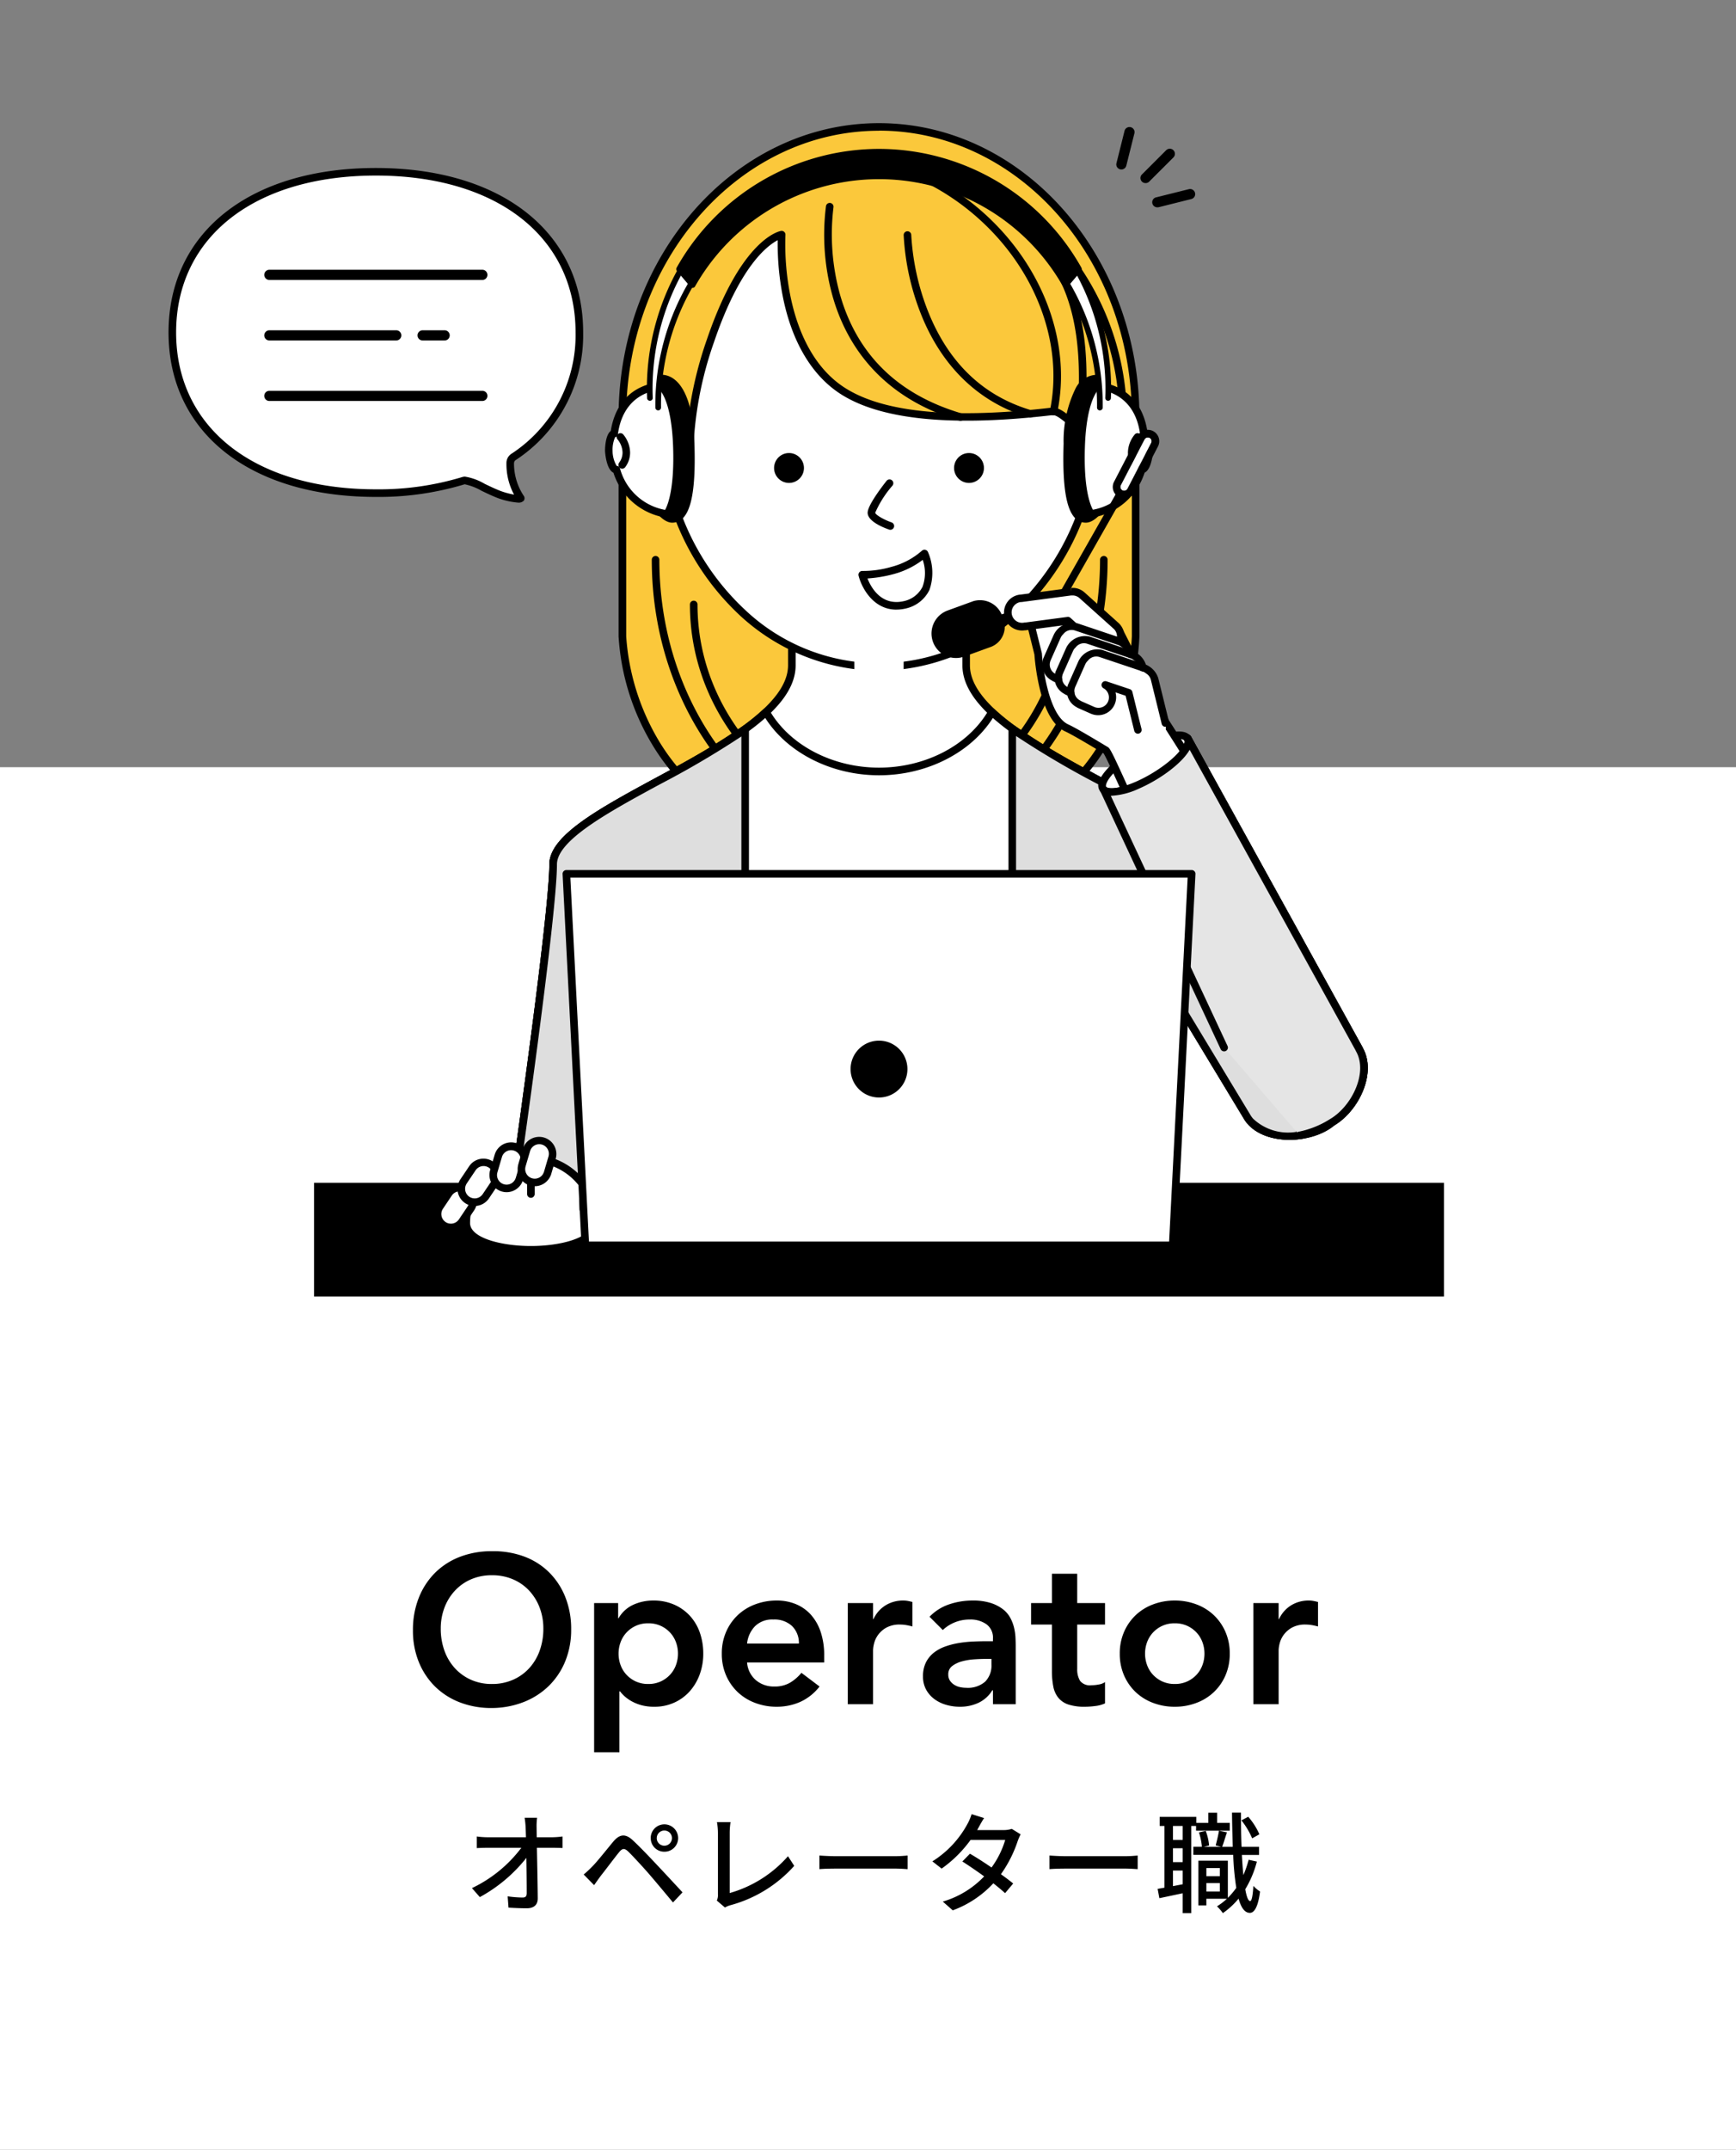 <svg xmlns="http://www.w3.org/2000/svg" xmlns:xlink="http://www.w3.org/1999/xlink" width="206" height="255" viewBox="0 0 206 255">
  <rect x="0" y="0" width="206" height="255" fill="#808080" stroke="none"/>
  <defs>
    <clipPath id="clip-path">
      <rect id="長方形_8908" data-name="長方形 8908" width="154.333" height="154.333" transform="translate(0 0)" fill="#fff" stroke="#707070" stroke-width="1"/>
    </clipPath>
    <clipPath id="clip-path-2">
      <rect id="長方形_8907" data-name="長方形 8907" width="151.346" height="139.183" fill="none"/>
    </clipPath>
  </defs>
  <g id="グループ_20451" data-name="グループ 20451" transform="translate(-150 -3174.396)">
    <rect id="長方形_8897" data-name="長方形 8897" width="206" height="164" transform="translate(150 3265.396)" fill="#fff"/>
    <g id="マスクグループ_248" data-name="マスクグループ 248" transform="translate(170 3174.396)" clip-path="url(#clip-path)">
      <g id="グループ_20390" data-name="グループ 20390" transform="translate(0 14.608)">
        <g id="グループ_20389" data-name="グループ 20389" clip-path="url(#clip-path-2)">
          <path id="パス_51739" data-name="パス 51739" d="M300.427,36.427C300.427,17.414,286.792,2,269.973,2s-30.454,15.413-30.454,34.426v26s.472,25.5,30.69,25.5,30.218-25.5,30.218-25.5Z" transform="translate(-185.667 -1.551)" fill="#fbc83b"/>
          <path id="パス_51740" data-name="パス 51740" d="M268.659,86.818c-6.97,0-12.946-1.36-17.762-4.041a25.039,25.039,0,0,1-9.3-8.923,28.232,28.232,0,0,1-4.079-12.974v-26C237.519,15.645,251.382,0,268.423,0s30.9,15.645,30.9,34.876v26a27.853,27.853,0,0,1-3.84,12.977,24.379,24.379,0,0,1-9.138,8.927c-4.768,2.682-10.719,4.042-17.69,4.042M268.423.9c-16.544,0-30,15.242-30,33.977v26a27.865,27.865,0,0,0,3.967,12.546A24.151,24.151,0,0,0,251.356,82c4.677,2.6,10.5,3.915,17.3,3.915S281.258,84.6,285.886,82a23.492,23.492,0,0,0,8.807-8.581,27.471,27.471,0,0,0,3.734-12.552v-26c0-18.735-13.46-33.977-30-33.977" transform="translate(-184.116)"/>
          <path id="パス_51741" data-name="パス 51741" d="M285.049,263.825c-16.546,0-30.007-15.714-30.007-35.028a.45.45,0,1,1,.9,0c0,18.818,13.058,34.128,29.107,34.128a.45.45,0,0,1,0,.9" transform="translate(-197.7 -177.007)"/>
          <path id="パス_51742" data-name="パス 51742" d="M305.177,280.224c-16.546,0-30.006-12.486-30.006-27.835a.45.45,0,1,1,.9,0c0,14.852,13.058,26.935,29.107,26.935a.45.45,0,0,1,0,.9" transform="translate(-213.303 -195.295)"/>
          <path id="パス_51743" data-name="パス 51743" d="M360.609,263.825a.45.45,0,0,1,0-.9c16.05,0,29.107-15.31,29.107-34.128a.45.45,0,1,1,.9,0c0,19.314-13.461,35.028-30.007,35.028" transform="translate(-279.183 -177.007)"/>
          <path id="パス_51744" data-name="パス 51744" d="M340.48,280.224a.45.45,0,1,1,0-.9c16.05,0,29.107-12.083,29.107-26.935a.45.45,0,1,1,.9,0c0,15.348-13.461,27.835-30.006,27.835" transform="translate(-263.579 -195.295)"/>
          <path id="パス_51745" data-name="パス 51745" d="M279.255,299.045l.009,0-20.385-36.913-.022.013a.861.861,0,0,1,.023.819c-.383,1.036-1.923,2.453-3.81,3.613l-1.307-1.85-.02.017a.862.862,0,0,1,.167.8,5.785,5.785,0,0,1-1.243,2.268,10.246,10.246,0,0,1-1.945.614C242.6,263.963,232.6,259.1,232.6,253.485v-9.443H211.918v9.443c0,9.443-28.329,16.778-28.329,23.608s-5.621,45.192-5.621,45.192h70.6s5.2-16.133,8.856-29.337l8.466,14a3.708,3.708,0,0,0,.418.6c2.1,2.445,7.3,2.225,9.741.124,2.762-1.63,4.8-5.849,3.207-8.626" transform="translate(-137.955 -189.173)" fill="#fff"/>
          <path id="パス_51746" data-name="パス 51746" d="M247.017,321.184h-70.6a.449.449,0,0,1-.445-.515c.056-.383,5.616-38.408,5.616-45.127,0-3.406,5.879-6.6,12.686-10.288,7.332-3.977,15.643-8.485,15.643-13.32v-9.443a.45.45,0,0,1,.45-.45h20.685a.45.45,0,0,1,.45.45v9.443c0,4.835,8.31,9.343,15.642,13.32.708.384,1.41.765,2.1,1.143a9.985,9.985,0,0,0,1.594-.511,5.215,5.215,0,0,0,1.08-1.976.5.5,0,0,0-.04-.4.45.45,0,0,1,.024-.661l.02-.017a.45.45,0,0,1,.66.082l1.06,1.5a8.791,8.791,0,0,0,3.267-3.161.5.5,0,0,0,.031-.4.45.45,0,0,1,.14-.647l.023-.013a.45.45,0,0,1,.622.17l20.385,36.913a.465.465,0,0,1,.036.086c1.624,2.987-.5,7.4-3.383,9.129-2.581,2.184-8.04,2.484-10.345-.2a4.13,4.13,0,0,1-.47-.674l-7.92-13.094c-3.6,12.87-8.532,28.194-8.582,28.351a.45.45,0,0,1-.428.312m-70.078-.9h69.75c.74-2.31,5.417-16.966,8.75-29.007a.45.45,0,0,1,.818-.113l8.466,14a3.3,3.3,0,0,0,.375.541c1.67,1.943,6.478,2.336,9.107.076a.479.479,0,0,1,.065-.046c2.571-1.517,4.48-5.514,3.045-8.015a.457.457,0,0,1-.041-.1l-19.7-35.674a11.583,11.583,0,0,1-3.818,3.455.449.449,0,0,1-.6-.124l-.494-.7a7.78,7.78,0,0,1-1.189,1.956.45.45,0,0,1-.18.136,10.685,10.685,0,0,1-2.033.64.453.453,0,0,1-.3-.047c-.734-.4-1.483-.81-2.24-1.22-7.922-4.3-16.113-8.74-16.113-14.11v-8.993H210.818v8.993c0,5.371-8.192,9.814-16.113,14.111-6.282,3.407-12.216,6.626-12.216,9.5,0,6.435-4.854,39.967-5.551,44.742" transform="translate(-136.405 -187.622)"/>
          <path id="パス_51747" data-name="パス 51747" d="M279.265,350.68,258.88,313.767l-.022.013a.862.862,0,0,1,.023.819c-.383,1.036-1.923,2.453-3.81,3.613l-1.307-1.851-.02.017a.861.861,0,0,1,.167.8,5.782,5.782,0,0,1-1.243,2.268,10.247,10.247,0,0,1-1.945.614c-5.327-2.926-11.466-6.028-15.057-9.4-2.384,4.172-7.49,7.055-13.4,7.055s-11.021-2.884-13.4-7.056h0c-7.327,6.883-25.266,12.638-25.266,18.073,0,6.829-5.621,45.192-5.621,45.192h70.6s5.2-16.133,8.856-29.337l8.466,14a3.718,3.718,0,0,0,.419.6c2.1,2.445,7.3,2.225,9.741.124,2.762-1.63,4.8-5.849,3.206-8.626Z" transform="translate(-137.955 -240.813)" fill="#fff"/>
          <path id="パス_51748" data-name="パス 51748" d="M247.017,372.826h-70.6a.449.449,0,0,1-.445-.515c.056-.383,5.616-38.408,5.616-45.127,0-3.406,5.879-6.6,12.686-10.288,4.753-2.579,9.669-5.245,12.722-8.113a.449.449,0,0,1,.7.1c2.371,4.148,7.48,6.829,13.015,6.829s10.643-2.681,13.014-6.829a.45.45,0,0,1,.7-.1c3.053,2.868,7.968,5.533,12.721,8.112.708.384,1.41.765,2.1,1.143a9.985,9.985,0,0,0,1.594-.511,5.215,5.215,0,0,0,1.08-1.976.5.5,0,0,0-.04-.4.45.45,0,0,1,.024-.661l.02-.017a.45.45,0,0,1,.66.082l1.06,1.5a8.791,8.791,0,0,0,3.267-3.161.5.5,0,0,0,.031-.4.45.45,0,0,1,.14-.647l.023-.013a.45.45,0,0,1,.622.17l20.385,36.913a.466.466,0,0,1,.036.086c1.624,2.987-.5,7.4-3.383,9.129-2.581,2.184-8.04,2.484-10.345-.2a4.129,4.129,0,0,1-.47-.674l-7.92-13.094c-3.6,12.87-8.532,28.194-8.582,28.351a.45.45,0,0,1-.428.312m-70.078-.9h69.75c.74-2.31,5.417-16.967,8.75-29.007a.45.45,0,0,1,.818-.113l8.466,14a3.306,3.306,0,0,0,.375.541c1.67,1.943,6.478,2.336,9.107.076a.482.482,0,0,1,.065-.046c2.571-1.517,4.48-5.514,3.045-8.015a.451.451,0,0,1-.041-.095l-19.7-35.674a11.583,11.583,0,0,1-3.818,3.455.449.449,0,0,1-.6-.124l-.494-.7a7.78,7.78,0,0,1-1.189,1.956.449.449,0,0,1-.18.136,10.688,10.688,0,0,1-2.033.64.453.453,0,0,1-.3-.047c-.734-.4-1.484-.81-2.24-1.22-4.6-2.495-9.348-5.071-12.5-7.872-2.636,4.15-7.868,6.8-13.506,6.8s-10.871-2.653-13.507-6.8c-3.15,2.8-7.9,5.378-12.5,7.873-6.282,3.407-12.216,6.626-12.216,9.5,0,6.435-4.854,39.967-5.551,44.742" transform="translate(-136.405 -239.264)"/>
          <path id="パス_51749" data-name="パス 51749" d="M206.373,319.679h0c-8.247,6-22.784,11.152-22.784,16.045,0,6.83-5.621,45.192-5.621,45.192h28.405V319.679Z" transform="translate(-137.955 -247.804)" fill="#dedede"/>
          <path id="パス_51750" data-name="パス 51750" d="M204.824,379.815h-28.4a.449.449,0,0,1-.445-.515c.056-.383,5.616-38.408,5.616-45.127,0-3.406,5.879-6.6,12.686-10.288a96.014,96.014,0,0,0,10.283-6.121.45.45,0,0,1,.715.364v61.237a.45.45,0,0,1-.45.45m-27.885-.9h27.435V319a107,107,0,0,1-9.669,5.677c-6.006,3.258-12.216,6.626-12.216,9.5,0,6.435-4.854,39.967-5.551,44.742" transform="translate(-136.405 -246.253)"/>
          <path id="パス_51751" data-name="パス 51751" d="M473.12,365.576a3.708,3.708,0,0,0,.419.6c1.268,1.476,3.663,1.979,5.9,1.686v-22.97L466.11,320.758l-.022.013a.861.861,0,0,1,.023.819c-.383,1.036-1.923,2.453-3.81,3.613a8.4,8.4,0,0,1-2.4,1.236,10.261,10.261,0,0,1-1.946.614,124,124,0,0,1-12.574-7.373h-.073v61.237H455.8s5.2-16.133,8.856-29.337Z" transform="translate(-345.186 -247.804)" fill="#dedede"/>
          <path id="パス_51752" data-name="パス 51752" d="M454.248,379.815H443.757a.45.45,0,0,1-.45-.45V318.129a.45.45,0,0,1,.45-.45h.073a.45.45,0,0,1,.265.086,96,96,0,0,0,10.289,6.124c.706.383,1.405.762,2.092,1.139a10.189,10.189,0,0,0,1.7-.556l.045-.016a7.954,7.954,0,0,0,2.255-1.161.427.427,0,0,1,.039-.027c1.836-1.128,3.292-2.489,3.623-3.386a.5.5,0,0,0,.031-.4.45.45,0,0,1,.14-.647l.022-.013a.45.45,0,0,1,.621.17l13.329,24.135a.451.451,0,0,1,.056.217v22.97a.45.45,0,0,1-.391.446c-2.616.342-5.03-.362-6.3-1.839a4.1,4.1,0,0,1-.466-.668l-7.924-13.1c-3.6,12.87-8.532,28.194-8.582,28.351a.45.45,0,0,1-.428.312m-10.042-.9h9.714c.74-2.31,5.417-16.966,8.751-29.007a.45.45,0,0,1,.818-.113l8.466,14,.007.012a3.225,3.225,0,0,0,.368.529,6.04,6.04,0,0,0,5.11,1.576V343.459l-12.634-22.878a11.549,11.549,0,0,1-3.8,3.443,8.819,8.819,0,0,1-2.507,1.289,10.65,10.65,0,0,1-2.011.631.452.452,0,0,1-.3-.047c-.732-.4-1.479-.808-2.233-1.217a105.883,105.883,0,0,1-9.747-5.731Z" transform="translate(-343.636 -246.254)"/>
          <path id="パス_51753" data-name="パス 51753" d="M311.419,53.377c-1.237-14.84-12.288-26.452-25.739-26.452s-24.5,11.612-25.739,26.452a30.267,30.267,0,0,0,.523,9.262c2.61,13.021,12.908,22.743,25.216,22.743S308.286,75.66,310.9,62.639a38.271,38.271,0,0,0,.523-9.262" transform="translate(-201.374 -20.871)" fill="#fff"/>
          <path id="パス_51754" data-name="パス 51754" d="M284.123,84.282a24.574,24.574,0,0,1-16.548-6.606,30.539,30.539,0,0,1-9.109-16.5,30.528,30.528,0,0,1-.53-9.394,31.117,31.117,0,0,1,8.414-19.06,24.153,24.153,0,0,1,35.546,0,31.123,31.123,0,0,1,8.414,19.066c0,.007,0,.015,0,.022a38.669,38.669,0,0,1-.53,9.357,30.546,30.546,0,0,1-9.11,16.507,24.576,24.576,0,0,1-16.549,6.606m0-58.457A23.77,23.77,0,0,0,267,33.348a30.221,30.221,0,0,0-8.165,18.516,29.792,29.792,0,0,0,.519,9.154,29.622,29.622,0,0,0,8.831,15.994,23.13,23.13,0,0,0,31.883,0A29.634,29.634,0,0,0,308.9,61a37.872,37.872,0,0,0,.515-9.147,30.223,30.223,0,0,0-8.164-18.5,23.771,23.771,0,0,0-17.127-7.524" transform="translate(-199.817 -19.321)"/>
          <path id="パス_51755" data-name="パス 51755" d="M323.131,175.814a1.772,1.772,0,1,1-1.772-1.772,1.772,1.772,0,0,1,1.772,1.772" transform="translate(-247.732 -134.911)"/>
          <path id="パス_51756" data-name="パス 51756" d="M418.131,175.814a1.772,1.772,0,1,1-1.772-1.772,1.772,1.772,0,0,1,1.772,1.772" transform="translate(-321.373 -134.911)"/>
          <path id="パス_51757" data-name="パス 51757" d="M371.667,194a.447.447,0,0,1-.149-.025c-.766-.268-2.549-1-2.549-2,0-.876,1.709-3.1,2.233-3.764a.45.45,0,1,1,.705.558,12.492,12.492,0,0,0-2.039,3.206c.037.248,1,.818,1.947,1.15a.45.45,0,0,1-.149.874" transform="translate(-286.012 -145.764)"/>
          <path id="パス_51758" data-name="パス 51758" d="M368.626,232.151c-2.707,0-4.105-2.518-4.49-4.029a.45.45,0,0,1,.472-.559,12.016,12.016,0,0,0,3.416-.483,8.822,8.822,0,0,0,3.62-1.911.45.45,0,0,1,.723.14,6.148,6.148,0,0,1,.18,4.5,4.093,4.093,0,0,1-2.708,2.181l-.023.006a4.954,4.954,0,0,1-1.191.152m-3.431-3.695c.431,1.092,1.67,3.338,4.394,2.672a3.232,3.232,0,0,0,2.138-1.687,4.759,4.759,0,0,0,.022-3.191,9.917,9.917,0,0,1-3.5,1.7,15.863,15.863,0,0,1-3.051.505" transform="translate(-282.255 -174.445)"/>
          <path id="パス_51759" data-name="パス 51759" d="M277.135,20.717c-.575.313-22.167,3.374-22.167,33.052a41.263,41.263,0,0,1,4.5.673,43.324,43.324,0,0,1,2.473-13.04c4.047-11.916,8.465-12.63,8.465-12.63s-.821,12.855,6.823,18.251,24.407,2.714,25.407,2.714c1.429,0,4.753,4.365,6.071,4.032,1.427-.361.837-5.446,2.078-6.143-1.57-15.509-13.879-27.584-28.833-27.584" transform="translate(-197.643 -15.536)" fill="#fbc83b"/>
          <path id="パス_51760" data-name="パス 51760" d="M257.915,53.341a.457.457,0,0,1-.087-.009,41.3,41.3,0,0,0-4.409-.665.45.45,0,0,1-.45-.45c0-11.745,3.316-20.78,9.856-26.855a27.32,27.32,0,0,1,12.232-6.518c.144-.035.292-.072.341-.088a.45.45,0,0,1,.4.8,2.42,2.42,0,0,1-.528.157,26.429,26.429,0,0,0-11.835,6.3c-6.27,5.825-9.488,14.494-9.567,25.77,1.022.086,2.739.395,3.6.558a45.4,45.4,0,0,1,2.488-12.642c4.087-12.034,8.628-12.9,8.82-12.929a.45.45,0,0,1,.52.473,31.082,31.082,0,0,0,.542,7.009c.67,3.459,2.271,8.149,6.092,10.846,4.385,3.1,12.5,4.013,24.135,2.728.6-.067.876-.1,1.012-.1.856,0,1.956.984,3.229,2.123.851.762,2.278,2.033,2.731,1.922s.66-1.707.8-2.761c.18-1.371.339-2.578.916-3.146a31.158,31.158,0,0,0-9.236-19.084,27.5,27.5,0,0,0-19.124-7.85.45.45,0,1,1,0-.9,28.39,28.39,0,0,1,19.748,8.1,32.073,32.073,0,0,1,9.533,19.886.45.45,0,0,1-.227.437c-.4.222-.582,1.637-.718,2.671-.22,1.672-.428,3.252-1.47,3.516-.92.232-2.138-.86-3.551-2.124-.943-.844-2.117-1.894-2.629-1.894-.092,0-.473.042-.913.091-11.854,1.31-20.183.338-24.752-2.887-3.223-2.275-5.457-6.227-6.461-11.431a32.6,32.6,0,0,1-.576-6.523c-1.263.651-4.517,3.129-7.567,12.111a43.36,43.36,0,0,0-2.449,12.891.45.45,0,0,1-.45.454m17.475-34.58-.02.01.02-.01" transform="translate(-196.093 -13.986)"/>
          <path id="パス_51761" data-name="パス 51761" d="M393.575,48.427a.45.45,0,0,1-.44-.542c1.6-7.608-1.41-16.125-7.845-22.227a28.612,28.612,0,0,0-12.7-7.009.45.45,0,0,1,.218-.873A29.514,29.514,0,0,1,385.909,25c6.66,6.315,9.766,15.153,8.106,23.065a.45.45,0,0,1-.44.357" transform="translate(-288.553 -13.769)"/>
          <path id="パス_51762" data-name="パス 51762" d="M459.085,80.874l-.047,0a.449.449,0,0,1-.4-.494c1.153-11.015-.621-17.97-5.75-22.551a.45.45,0,1,1,.6-.671c5.367,4.793,7.232,11.984,6.046,23.315a.449.449,0,0,1-.447.4" transform="translate(-350.945 -44.217)"/>
          <path id="パス_51763" data-name="パス 51763" d="M253.2,142.471c-.2-6.2-2.105-7.767-3.481-7.722s-3.113,4.73-3,8.305,2.7,8.391,4.319,8.339,2.361-2.72,2.16-8.922" transform="translate(-191.245 -104.452)"/>
          <path id="パス_51764" data-name="パス 51764" d="M249.466,150.292c-2.077,0-4.63-5.275-4.744-8.774a15.936,15.936,0,0,1,.967-5.645c.419-1.15,1.3-3.086,2.466-3.124.864-.032,3.7.478,3.945,8.157.208,6.426-.592,9.321-2.6,9.386h-.039m-1.251-16.645h-.031c-.861.028-2.685,4.063-2.563,7.842.116,3.593,2.644,7.9,3.839,7.9h.016c1.65-.054,1.849-4.629,1.725-8.458-.223-6.876-2.458-7.288-2.986-7.288" transform="translate(-189.696 -102.9)"/>
          <path id="パス_51765" data-name="パス 51765" d="M232.363,146.238c.026.795.343,2.264.9,2.246a7.284,7.284,0,0,0,5.933,5.25c.215.03,1.44-1.961,1.248-7.894s-1.762-7.328-1.991-7.3c-2.9.337-4.986,2.194-5.456,5.667-.434.014-.661,1.334-.639,2.033" transform="translate(-180.118 -107.39)" fill="#fff"/>
          <path id="パス_51766" data-name="パス 51766" d="M237.661,152.633a.478.478,0,0,1-.067,0,7.769,7.769,0,0,1-6.226-5.324c-.9-.438-1-2.579-1-2.6s-.022-1.836.68-2.358c.539-3.372,2.6-5.429,5.812-5.8a.714.714,0,0,1,.546.215c.411.354,1.766,1.943,1.946,7.519.162,5-.7,7.647-1.32,8.2a.547.547,0,0,1-.372.155m-5.911-6.149a.449.449,0,0,1,.4.321,6.8,6.8,0,0,0,5.346,4.9c.256-.442,1.118-2.327.954-7.4-.167-5.171-1.364-6.6-1.622-6.853-2.772.373-4.52,2.237-4.929,5.264a.45.45,0,0,1-.335.376,3.593,3.593,0,0,0-.3,1.582,3.532,3.532,0,0,0,.483,1.812" transform="translate(-178.573 -105.839)"/>
          <path id="パス_51767" data-name="パス 51767" d="M237.237,167.878a.45.45,0,0,1-.366-.711,1.976,1.976,0,0,0,.409-1.219,2.541,2.541,0,0,0-.578-1.527.45.45,0,1,1,.7-.561,3.468,3.468,0,0,1,.774,2.059,2.853,2.853,0,0,1-.576,1.771.449.449,0,0,1-.366.188" transform="translate(-183.407 -126.888)"/>
          <path id="パス_51768" data-name="パス 51768" d="M474.286,142.471c.2-6.2,2.105-7.767,3.481-7.722s3.113,4.73,3,8.305-2.7,8.391-4.319,8.339-2.361-2.72-2.16-8.922" transform="translate(-367.625 -104.452)"/>
          <path id="パス_51769" data-name="パス 51769" d="M474.922,150.293h-.039c-2-.065-2.8-2.96-2.595-9.386a14.146,14.146,0,0,1,1.36-6.415,2.908,2.908,0,0,1,2.585-1.743c1.168.038,2.047,1.974,2.466,3.124a15.94,15.94,0,0,1,.967,5.645c-.113,3.5-2.667,8.774-4.743,8.774m1.25-16.645c-.528,0-2.763.411-2.986,7.288-.124,3.829.075,8.4,1.725,8.458h.016c1.2,0,3.723-4.311,3.839-7.9.122-3.779-1.7-7.814-2.563-7.842h-.031m-3.435,7.273h0Z" transform="translate(-366.076 -102.902)"/>
          <path id="パス_51770" data-name="パス 51770" d="M489.638,146.238c-.026.795-.343,2.264-.9,2.246a7.284,7.284,0,0,1-5.933,5.25c-.215.03-1.44-1.961-1.248-7.894s1.762-7.328,1.991-7.3c2.9.337,4.986,2.194,5.456,5.667.434.014.661,1.334.639,2.033" transform="translate(-373.267 -107.39)" fill="#fff"/>
          <path id="パス_51771" data-name="パス 51771" d="M481.248,152.633a.549.549,0,0,1-.372-.155c-.619-.557-1.481-3.2-1.319-8.2.18-5.576,1.535-7.165,1.946-7.519a.715.715,0,0,1,.546-.215c3.218.373,5.274,2.431,5.813,5.8a1.7,1.7,0,0,1,.517.956,5.412,5.412,0,0,1,.162,1.4c0,.026-.1,2.164-1,2.6a7.77,7.77,0,0,1-6.226,5.324.475.475,0,0,1-.067,0m.83-15.182c-.258.249-1.455,1.682-1.622,6.853-.164,5.072.7,6.958.954,7.4a6.8,6.8,0,0,0,5.346-4.9.45.45,0,0,1,.4-.321,3.533,3.533,0,0,0,.483-1.812,3.589,3.589,0,0,0-.3-1.582.45.45,0,0,1-.335-.376c-.409-3.026-2.157-4.891-4.929-5.264" transform="translate(-371.72 -105.839)"/>
          <path id="パス_51772" data-name="パス 51772" d="M507.28,167.878a.449.449,0,0,1-.366-.188,2.852,2.852,0,0,1-.576-1.771,3.467,3.467,0,0,1,.774-2.059.45.45,0,1,1,.7.561,2.54,2.54,0,0,0-.578,1.527,1.976,1.976,0,0,0,.409,1.219.45.45,0,0,1-.366.711" transform="translate(-392.494 -126.888)"/>
          <path id="パス_51773" data-name="パス 51773" d="M281.189,16.077s0,.007,0,.011,0-.007,0-.011c-14.545,0-27.2,11.364-27.2,28.434l.017.547.98,1.139c0-16.143,12.45-27.88,26.2-27.88h0c13.755,0,26.2,11.737,26.2,27.88l.98-1.139.017-.547c0-17.07-12.657-28.434-27.2-28.434" transform="translate(-196.879 -12.462)" fill="#fff"/>
          <path id="パス_51774" data-name="パス 51774" d="M307.213,44.233H307.2a.337.337,0,0,1-.326-.348l.016-.547a28.443,28.443,0,0,0-8.048-20.369,26.42,26.42,0,0,0-18.733-7.717.337.337,0,0,1-.169,0,26.421,26.421,0,0,0-18.734,7.717,28.451,28.451,0,0,0-8.048,20.379l.017.537a.337.337,0,1,1-.674.021l-.017-.547a29.124,29.124,0,0,1,8.245-20.867,27.1,27.1,0,0,1,19.293-7.914h0a27.1,27.1,0,0,1,19.293,7.914,29.119,29.119,0,0,1,8.246,20.856l-.017.557a.337.337,0,0,1-.337.327" transform="translate(-195.718 -11.3)"/>
          <path id="パス_51775" data-name="パス 51775" d="M309.669,53.1a.337.337,0,0,1-.337-.337A28.053,28.053,0,0,0,301.483,33a24.75,24.75,0,0,0-36.041,0,28.054,28.054,0,0,0-7.848,19.758.337.337,0,0,1-.674,0,28.724,28.724,0,0,1,8.04-20.229,25.424,25.424,0,0,1,37.007,0,28.725,28.725,0,0,1,8.04,20.229.337.337,0,0,1-.337.337" transform="translate(-199.155 -19.024)"/>
          <path id="パス_51776" data-name="パス 51776" d="M293.181,15.077s0,0,0,0A27.326,27.326,0,0,0,269.454,29l1.6,1.886a26.1,26.1,0,0,1,22.123-12.893h0A26.1,26.1,0,0,1,315.3,30.885L316.9,29a27.326,27.326,0,0,0-23.723-13.922" transform="translate(-208.871 -11.687)"/>
          <path id="パス_51777" data-name="パス 51777" d="M314.142,30.06h-.027a.338.338,0,0,1-.262-.162,25.092,25.092,0,0,0-43.672,0,.337.337,0,0,1-.546.044l-1.6-1.886a.337.337,0,0,1-.037-.383,27.578,27.578,0,0,1,24.018-14.095h0a27.578,27.578,0,0,1,24.018,14.095.336.336,0,0,1-.037.383l-1.6,1.886a.337.337,0,0,1-.257.119M292.015,16.492A26.493,26.493,0,0,1,314.186,29.15l1.147-1.352a26.9,26.9,0,0,0-23.294-13.546.314.314,0,0,1-.044,0A26.9,26.9,0,0,0,268.7,27.8l1.147,1.352a26.491,26.491,0,0,1,22.167-12.658" transform="translate(-207.709 -10.524)"/>
          <path id="パス_51778" data-name="パス 51778" d="M409.619,257.12l-3.045,1.108a2.9,2.9,0,1,1-1.987-5.459l3.045-1.108a2.793,2.793,0,0,1,3.5,1.961,2.56,2.56,0,0,1-1.511,3.5" transform="translate(-312.139 -194.96)"/>
          <path id="パス_51779" data-name="パス 51779" d="M420.39,188.964a.45.45,0,0,1-.135-.879L431,184.7l7.527-13.242,2.807-5.418a.45.45,0,1,1,.8.414l-2.815,5.434L431.692,185.3a.449.449,0,0,1-.256.206l-10.911,3.44a.455.455,0,0,1-.136.021" transform="translate(-325.523 -128.519)"/>
          <path id="パス_51780" data-name="パス 51780" d="M502.784,172.129a.45.45,0,0,1-.4-.657l2.815-5.434a.45.45,0,1,1,.8.413l-2.815,5.434a.449.449,0,0,1-.4.243" transform="translate(-389.393 -128.519)" fill="#fff"/>
          <path id="パス_51781" data-name="パス 51781" d="M502.5,162.694a.45.45,0,0,1,.4.657l-2.815,5.434a.45.45,0,1,1-.8-.414l2.815-5.434a.449.449,0,0,1,.4-.243m0-.9h0a1.345,1.345,0,0,0-1.2.729l-2.815,5.433a1.349,1.349,0,1,0,2.4,1.241l2.815-5.433a1.349,1.349,0,0,0-.577-1.818,1.355,1.355,0,0,0-.62-.151" transform="translate(-386.289 -125.418)"/>
          <path id="パス_51782" data-name="パス 51782" d="M498.8,323.741c-2.775,1.209-5.449,3.334-5.971,4.748s1.3,1.579,4.079.371,5.449-3.334,5.971-4.748-1.3-1.579-4.079-.371" transform="translate(-381.955 -250.326)" fill="#fff"/>
          <path id="パス_51783" data-name="パス 51783" d="M492.318,328.564a1.77,1.77,0,0,1-1.244-.392,1.207,1.207,0,0,1-.216-1.394c.568-1.536,3.3-3.734,6.214-5,1.018-.444,3.491-1.376,4.465-.455a1.207,1.207,0,0,1,.216,1.394c-.568,1.536-3.3,3.734-6.214,5a9.239,9.239,0,0,1-3.221.846m7.981-6.734a7.732,7.732,0,0,0-2.867.77c-2.629,1.144-5.252,3.2-5.729,4.491-.055.148-.1.342-.01.428.25.236,1.418.276,3.488-.625,2.629-1.145,5.252-3.2,5.729-4.491.055-.148.1-.342.01-.428a.967.967,0,0,0-.621-.144m-3.047.357h0Z" transform="translate(-380.406 -248.772)"/>
          <path id="パス_51784" data-name="パス 51784" d="M469.85,271.119s6,9.285,6.017,10.122c.019,1.1-2.829,6.759-8.094,3.6-.431-.259-4.584-10.122-4.992-10.367-2.1-1.26-3.857-2.3-4.676-2.673-2.923-1.349-3.372-8.769-3.372-8.769L453.5,258.1l10.856,2.212Z" transform="translate(-351.54 -200.066)" fill="#fff"/>
          <path id="パス_51785" data-name="パス 51785" d="M469.264,284.683a6.329,6.329,0,0,1-3.272-1.01c-.27-.162-.573-.722-2.727-5.487-.91-2.013-2.036-4.5-2.321-4.914-1.865-1.118-3.745-2.234-4.577-2.618-1.344-.621-2.364-2.368-3.031-5.2a26.2,26.2,0,0,1-.6-3.912l-1.219-4.9a.45.45,0,0,1,.526-.549l10.857,2.212a.451.451,0,0,1,.311.237l5.479,10.791c1.832,2.835,6.061,9.469,6.076,10.339a6.513,6.513,0,0,1-3.064,4.34,4.84,4.84,0,0,1-2.439.661m-2.758-1.75a4.474,4.474,0,0,0,4.746.31,5.835,5.835,0,0,0,2.614-3.529c-.15-.69-3.166-5.6-5.945-9.9-.008-.013-.016-.027-.024-.041l-5.392-10.618-9.945-2.026,1.057,4.243a.459.459,0,0,1,.012.081c.121,1.99.917,7.374,3.112,8.387.8.367,2.395,1.3,4.718,2.7.261.157.534.662,2.622,5.281.9,1.99,2.123,4.7,2.422,5.117m7.363-3.208h0Z" transform="translate(-349.99 -198.515)"/>
          <path id="パス_51786" data-name="パス 51786" d="M455.778,251.226c-.028-.025-.058-.048-.087-.071l0,0-3.929-3.525a1.677,1.677,0,0,0-1-.425l-.018,0c-.041,0-.081,0-.122,0h-.056l-.076.006c-.027,0-.054,0-.081.007l-5.859.777c-.036,0-.071,0-.107.008a1.686,1.686,0,0,0,.411,3.348c.045-.006.089-.014.132-.023l0,.012,5.1-.677,3.351,3.007,0,0c.026.027.051.054.08.079a1.686,1.686,0,1,0,2.252-2.51" transform="translate(-343.367 -191.618)" fill="#fff"/>
          <path id="パス_51787" data-name="パス 51787" d="M453.1,253.066a2.127,2.127,0,0,1-1.425-.545l-.052-.049-.032-.026-3.2-2.868-4.9.65a.439.439,0,0,1-.081,0l-.057.008a2.136,2.136,0,1,1-.522-4.24c.039,0,.077-.007.115-.009l5.847-.775c.028,0,.056-.006.085-.008l.056.447-.024-.449.081-.006h.06c.062,0,.114,0,.165,0l.028,0a2.113,2.113,0,0,1,1.269.538l3.928,3.525c.011.01.021.02.03.03l.053.045a2.135,2.135,0,0,1-1.427,3.725m-.959-1.335a.429.429,0,0,1,.076.062l.016.016c.014.014.027.028.042.042a1.237,1.237,0,1,0,1.652-1.84h0c-.014-.013-.029-.025-.045-.036l-.02-.016a.465.465,0,0,1-.071-.07l-3.876-3.477a1.222,1.222,0,0,0-.737-.311l-.022,0h-.107l-.05,0-.025,0-.058,0-5.859.777-.033,0H443l-.053,0a1.236,1.236,0,0,0,.3,2.455c.033,0,.065-.011.1-.017a.438.438,0,0,1,.135-.007l5-.664a.447.447,0,0,1,.359.111Z" transform="translate(-341.817 -190.068)"/>
          <path id="パス_51788" data-name="パス 51788" d="M474.379,273.736c-.009-.037-.021-.072-.033-.108h.005L473.09,268.5a2.168,2.168,0,0,0-1.274-1.319c-.036-.012-.072-.021-.108-.03l0-.005-5-1.678a2.042,2.042,0,0,0-2.25,1.107l-1.246,2.805.009,0a1.684,1.684,0,0,0,.819,2.055c.038.025.077.049.117.071l0,0,.07.031c.018.009.035.019.053.027s.037.014.055.021l1.364.606v0h0a1.686,1.686,0,0,0,1.544-2.991l2.776.931,1.058,4.3h.005c.007.037.012.074.021.111a1.686,1.686,0,0,0,3.275-.807" transform="translate(-358.997 -205.714)" fill="#fff"/>
          <path id="パス_51789" data-name="パス 51789" d="M480.879,280.736c-.009-.037-.021-.072-.033-.108h.005L479.59,275.5a2.168,2.168,0,0,0-1.274-1.319c-.036-.012-.072-.021-.108-.03l0-.005-5-1.678a2.042,2.042,0,0,0-2.25,1.107l-1.246,2.805.009,0a1.684,1.684,0,0,0,.819,2.055c.038.025.077.049.117.071l0,0,.07.031c.018.009.035.019.053.027s.037.014.055.021l1.364.606v0h0a1.686,1.686,0,0,0,1.544-2.991l2.776.931,1.058,4.3h.005c.007.037.012.074.021.111a1.686,1.686,0,0,0,3.275-.807" transform="translate(-364.036 -211.14)" fill="#fff"/>
          <path id="パス_51790" data-name="パス 51790" d="M487.379,287.736c-.009-.037-.021-.072-.033-.108h.005L486.09,282.5a2.168,2.168,0,0,0-1.274-1.319c-.036-.012-.072-.021-.108-.03l0-.005-5-1.678a2.042,2.042,0,0,0-2.25,1.107l-1.246,2.805.009,0a1.684,1.684,0,0,0,.819,2.055c.038.025.077.049.117.071l0,0,.07.031c.018.009.035.019.053.027s.037.014.055.021l1.364.606v0h0a1.686,1.686,0,0,0,1.544-2.991l2.776.931,1.058,4.3h.005c.007.037.012.074.021.111a1.686,1.686,0,0,0,3.275-.807" transform="translate(-369.074 -216.566)" fill="#fff"/>
          <path id="パス_51791" data-name="パス 51791" d="M469.55,277.613a.453.453,0,0,1-.182-.039l-.265-.118a.53.53,0,0,1-.054-.021l-.059-.029-.065-.029a.446.446,0,0,1-.09-.053l-.07-.043a2.142,2.142,0,0,1-1.048-2.5.432.432,0,0,1,.035-.132L469,271.846a2.483,2.483,0,0,1,2.8-1.351l5,1.679.04.016.066.02a2.6,2.6,0,0,1,1.568,1.637l.056.226a.45.45,0,0,1-.874.215l-.056-.225a1.229,1.229,0,0,0-.552-.756.418.418,0,0,1-.046-.033,1.233,1.233,0,0,0-.382-.211c-.019-.007-.039-.011-.058-.016l-.022-.006a.456.456,0,0,1-.094-.037l-4.936-1.656a1.238,1.238,0,0,0-1.368.414.435.435,0,0,1-.047.051,1.226,1.226,0,0,0-.282.4l-1.208,2.72a.462.462,0,0,1-.016.056,1.238,1.238,0,0,0,.6,1.506.4.4,0,0,1,.04.023c.028.018.057.036.087.053l.019.011.39.173a.45.45,0,0,1-.183.861" transform="translate(-362.489 -209.593)"/>
          <path id="パス_51792" data-name="パス 51792" d="M463.049,270.613a.452.452,0,0,1-.182-.039l-.265-.118a.522.522,0,0,1-.054-.021l-.059-.029-.065-.029a.446.446,0,0,1-.09-.053l-.07-.043a2.142,2.142,0,0,1-1.048-2.5.43.43,0,0,1,.035-.132l1.246-2.805a2.483,2.483,0,0,1,2.8-1.351l5,1.679.04.016.066.02a2.6,2.6,0,0,1,1.568,1.638l.056.225a.45.45,0,0,1-.873.215l-.056-.226a1.229,1.229,0,0,0-.552-.756.428.428,0,0,1-.046-.033,1.233,1.233,0,0,0-.382-.211c-.019-.007-.039-.011-.058-.016l-.022-.006a.458.458,0,0,1-.094-.037l-4.936-1.656a1.238,1.238,0,0,0-1.368.414.438.438,0,0,1-.047.051,1.226,1.226,0,0,0-.282.4l-1.208,2.72a.472.472,0,0,1-.016.056,1.238,1.238,0,0,0,.6,1.506.4.4,0,0,1,.04.023c.028.018.057.036.087.053l.019.011.39.173a.45.45,0,0,1-.183.861" transform="translate(-357.45 -204.166)"/>
          <path id="パス_51793" data-name="パス 51793" d="M482.557,287.444a.45.45,0,0,1-.436-.343c-.005-.023-.01-.045-.014-.067s-.009-.027-.013-.041l-1-4.055-1.2-.4a2.136,2.136,0,0,1-2.872,2.548.446.446,0,0,1-.055-.02l-1.365-.606a.569.569,0,0,1-.054-.021l-.059-.029-.065-.029a.45.45,0,0,1-.09-.053l-.07-.043a2.142,2.142,0,0,1-1.048-2.5.437.437,0,0,1,.035-.132l1.246-2.805a2.483,2.483,0,0,1,2.8-1.351l5,1.678.04.016.066.02a2.6,2.6,0,0,1,1.567,1.637l1.262,5.125c0,.014.006.027.008.041s.013.047.019.069a.45.45,0,0,1-.874.213c0-.019-.011-.037-.017-.055l-.007-.023a.443.443,0,0,1-.02-.1l-1.245-5.056a1.229,1.229,0,0,0-.552-.756.463.463,0,0,1-.047-.033,1.228,1.228,0,0,0-.382-.211c-.019-.007-.039-.011-.058-.016l-.022-.006a.44.44,0,0,1-.094-.037l-4.936-1.656a1.238,1.238,0,0,0-1.368.414.456.456,0,0,1-.047.051,1.232,1.232,0,0,0-.282.4l-1.208,2.72a.46.46,0,0,1-.016.056,1.238,1.238,0,0,0,.6,1.505l.04.024c.028.018.057.036.087.052l.019.011,1.44.64a.438.438,0,0,1,.057.022,1.236,1.236,0,0,0,1.127-2.2.45.45,0,0,1,.372-.813l2.777.931a.45.45,0,0,1,.294.319l1.042,4.23a.437.437,0,0,1,.028.093c.007.042.011.063.016.083a.45.45,0,0,1-.33.544.466.466,0,0,1-.107.013" transform="translate(-367.527 -215.019)"/>
          <path id="パス_51794" data-name="パス 51794" d="M516.853,371.595a11.319,11.319,0,0,0,3.874-1.574c2.762-1.631,4.8-5.849,3.207-8.626l.009,0-20.385-36.913-.022.013a.862.862,0,0,1,.023.818c-.523,1.414-3.2,3.539-5.972,4.748-1.968.857-3.457,1.022-3.972.542L507.9,361.194" transform="translate(-382.633 -251.523)" fill="#e5e5e5"/>
          <path id="パス_51795" data-name="パス 51795" d="M515.3,370.493a.45.45,0,0,1-.055-.9,10.9,10.9,0,0,0,3.685-1.5c2.587-1.528,4.5-5.524,3.061-8.025a.462.462,0,0,1-.041-.095l-19.7-35.675c-.831,1.5-3.354,3.453-6.035,4.62a8.88,8.88,0,0,1-3.322.844l13.862,29.691a.45.45,0,0,1-.815.38l-14.284-30.595a.45.45,0,0,1,.714-.519c.253.235,1.422.273,3.486-.626,2.629-1.145,5.252-3.2,5.729-4.491a.5.5,0,0,0,.031-.4.449.449,0,0,1,.14-.647l.022-.013a.45.45,0,0,1,.622.17l20.385,36.913a.466.466,0,0,1,.036.086c1.63,3-.513,7.434-3.417,9.149a11.614,11.614,0,0,1-4.047,1.632.434.434,0,0,1-.056,0" transform="translate(-381.082 -249.972)"/>
          <path id="パス_51796" data-name="パス 51796" d="M500.818,7.079a.6.6,0,0,1-.586-.75l.957-3.829a.6.6,0,0,1,1.172.292L501.4,6.621a.6.6,0,0,1-.584.458" transform="translate(-387.748 -1.583)"/>
          <path id="パス_51797" data-name="パス 51797" d="M513.581,17.558a.6.6,0,0,1-.43-1.03l0,0,2.873-2.87a.605.605,0,1,1,.856.856l-2.874,2.87a.6.6,0,0,1-.427.176" transform="translate(-397.64 -10.448)"/>
          <path id="パス_51798" data-name="パス 51798" d="M519.962,36.918a.6.6,0,0,1-.147-1.19l3.829-.956a.6.6,0,1,1,.325,1.162l-.033.008-3.829.958a.608.608,0,0,1-.145.018" transform="translate(-402.586 -26.936)"/>
          <path id="パス_51799" data-name="パス 51799" d="M2,44.716c0,11.579,9.475,19.059,24.15,19.059a34.582,34.582,0,0,0,10.4-1.481c.635-.2,2.4.928,4.2,1.634,1.093.428,2.8.712,2.568.413-.756-.94-1.811-4.2-.89-4.815A17.139,17.139,0,0,0,50.3,44.713c0-11.573-9.476-19.053-24.15-19.053S2,33.137,2,44.716" transform="translate(-1.55 -19.891)" fill="#fff"/>
          <path id="パス_51800" data-name="パス 51800" d="M41.469,63.351A9.123,9.123,0,0,1,39.04,62.8c-.665-.26-1.327-.578-1.911-.859a6.674,6.674,0,0,0-1.99-.765,35.1,35.1,0,0,1-10.544,1.5C9.657,62.674,0,55.016,0,43.165S9.657,23.659,24.6,23.659s24.6,7.655,24.6,19.5a17.691,17.691,0,0,1-8.074,15.192.54.54,0,0,0-.132.33,6.933,6.933,0,0,0,1.129,3.825.5.5,0,0,1,.024.624.83.83,0,0,1-.678.219m-6.3-3.082a6.745,6.745,0,0,1,2.345.857c.57.274,1.216.584,1.849.832A9.116,9.116,0,0,0,41,62.4a7.622,7.622,0,0,1-.9-3.856,1.311,1.311,0,0,1,.528-.946A16.794,16.794,0,0,0,48.3,43.172c0-11.311-9.3-18.614-23.7-18.614S.9,31.862.9,43.165s9.3,18.609,23.7,18.609a34.1,34.1,0,0,0,10.273-1.461.98.98,0,0,1,.3-.043" transform="translate(-0.001 -18.34)"/>
          <path id="パス_51801" data-name="パス 51801" d="M76.4,78.558H51.124a.6.6,0,0,1,0-1.207H76.4a.6.6,0,1,1,0,1.207Z" transform="translate(-39.162 -59.96)"/>
          <path id="パス_51802" data-name="パス 51802" d="M76.4,142.412H51.124a.6.6,0,0,1,0-1.207H76.4a.6.6,0,1,1,0,1.207Z" transform="translate(-39.162 -109.457)"/>
          <path id="パス_51803" data-name="パス 51803" d="M66.181,110.485H51.124a.6.6,0,1,1,0-1.207H66.181a.6.6,0,1,1,0,1.207" transform="translate(-39.162 -84.708)"/>
          <path id="パス_51804" data-name="パス 51804" d="M134.625,110.485h-2.614a.6.6,0,0,1,0-1.207h2.614a.6.6,0,1,1,0,1.207" transform="translate(-101.863 -84.708)"/>
          <rect id="長方形_8905" data-name="長方形 8905" width="5.846" height="3.649" transform="translate(81.383 62.513)" fill="#fff"/>
          <rect id="長方形_8906" data-name="長方形 8906" width="134.08" height="13.49" transform="translate(17.266 125.692)"/>
          <path id="パス_51805" data-name="パス 51805" d="M157.133,553.815a7.672,7.672,0,0,1,15.343,0c0,4.237-15.343,4.237-15.343,0" transform="translate(-121.804 -423.351)" fill="#fff"/>
          <path id="パス_51806" data-name="パス 51806" d="M163.254,555.892a16.313,16.313,0,0,1-5.43-.822c-2.225-.819-2.692-1.978-2.692-2.805a8.121,8.121,0,0,1,16.243,0c0,2.506-4.079,3.627-8.121,3.627m0-10.849a7.23,7.23,0,0,0-7.222,7.222c0,1.772,3.721,2.728,7.222,2.728s7.222-.956,7.222-2.728a7.23,7.23,0,0,0-7.222-7.222" transform="translate(-120.253 -421.8)"/>
          <line id="線_481" data-name="線 481" y2="4.233" transform="translate(43.001 122.792)" fill="#fff"/>
          <path id="パス_51807" data-name="パス 51807" d="M189.7,549.275a.45.45,0,0,1-.45-.45v-4.233a.45.45,0,0,1,.9,0v4.233a.45.45,0,0,1-.45.45" transform="translate(-146.703 -421.8)"/>
          <path id="パス_51808" data-name="パス 51808" d="M145.492,561.817a1.588,1.588,0,0,0-2.2.433l-1.035,1.541-.007.009-.008.014-.059.088,0,0a1.586,1.586,0,0,0,2.628,1.765l.005,0,1.11-1.652a1.588,1.588,0,0,0-.433-2.2" transform="translate(-110.049 -435.292)" fill="#fff"/>
          <path id="パス_51809" data-name="パス 51809" d="M142.01,565.184a2.035,2.035,0,0,1-1.792-3,.446.446,0,0,1,.046-.088l.053-.079.015-.023.014-.02,1.027-1.529a2.038,2.038,0,1,1,3.383,2.273l-1.11,1.652a.451.451,0,0,1-.075.086,2.036,2.036,0,0,1-1.561.726m-.966-2.634-.015.028a1.137,1.137,0,0,0,1.883,1.265.434.434,0,0,1,.029-.034l1.068-1.59a1.138,1.138,0,0,0-1.89-1.269l-1.035,1.541-.007.01-.007.011Zm-.34-.3h0Z" transform="translate(-108.507 -433.74)"/>
          <path id="パス_51810" data-name="パス 51810" d="M158.042,548.483a1.588,1.588,0,0,0-2.2.433l-1.036,1.541-.007.009-.008.014-.059.088,0,0a1.586,1.586,0,0,0,2.628,1.765l.005,0,1.11-1.652a1.588,1.588,0,0,0-.433-2.2" transform="translate(-119.777 -424.955)" fill="#fff"/>
          <path id="パス_51811" data-name="パス 51811" d="M154.56,551.849a2.035,2.035,0,0,1-1.792-3,.435.435,0,0,1,.045-.086l.059-.088.015-.022,1.035-1.541a2.038,2.038,0,0,1,3.383,2.273l-1.11,1.651a.441.441,0,0,1-.076.087,2.036,2.036,0,0,1-1.56.725m-.965-2.634c0,.01-.01.019-.015.029a1.137,1.137,0,0,0,1.883,1.265.421.421,0,0,1,.03-.035l1.068-1.589a1.138,1.138,0,1,0-1.89-1.27l-1.036,1.541-.009.013Z" transform="translate(-118.235 -423.403)"/>
          <path id="パス_51812" data-name="パス 51812" d="M173.929,539.89a1.588,1.588,0,0,0-1.971,1.076l-.524,1.781,0,.01c0,.005,0,.011,0,.016l-.03.1h0a1.586,1.586,0,0,0,3.037.893l.006,0,.561-1.909a1.588,1.588,0,0,0-1.076-1.971" transform="translate(-132.834 -418.454)" fill="#fff"/>
          <path id="パス_51813" data-name="パス 51813" d="M171.4,543.706a2.037,2.037,0,0,1-2-2.412.438.438,0,0,1,.017-.1l.03-.1a.226.226,0,0,1,.006-.023l.005-.016.52-1.768a2.038,2.038,0,1,1,3.91,1.15l-.561,1.909a.452.452,0,0,1-.047.106,2.04,2.04,0,0,1-1.881,1.254m-1.1-2.316c0,.011,0,.022-.006.033a1.136,1.136,0,0,0,2.176.639c.005-.014.011-.029.018-.042l.54-1.836a1.138,1.138,0,1,0-2.184-.642l-.524,1.781,0,.013-.006.021Zm-.411-.195h0Z" transform="translate(-131.285 -416.901)"/>
          <path id="パス_51814" data-name="パス 51814" d="M188.832,536.753a1.588,1.588,0,0,0-1.971,1.076l-.524,1.781,0,.011c0,.005,0,.011,0,.016l-.03.1h0a1.586,1.586,0,0,0,3.037.893l.006,0,.561-1.909a1.588,1.588,0,0,0-1.076-1.971" transform="translate(-144.386 -416.022)" fill="#fff"/>
          <path id="パス_51815" data-name="パス 51815" d="M186.3,540.569a2.037,2.037,0,0,1-2-2.412.454.454,0,0,1,.017-.1l.03-.1c0-.011,0-.012.006-.023l0-.015.52-1.77a2.038,2.038,0,0,1,3.91,1.15l-.561,1.909a.462.462,0,0,1-.046.105,2.039,2.039,0,0,1-1.881,1.255m-1.1-2.316c0,.011,0,.022-.006.032a1.136,1.136,0,0,0,2.176.639.446.446,0,0,1,.018-.042l.54-1.837a1.14,1.14,0,0,0-.771-1.413,1.138,1.138,0,0,0-1.413.771l-.524,1.781,0,.015Z" transform="translate(-142.838 -414.47)"/>
          <path id="パス_51816" data-name="パス 51816" d="M221.954,562.86h-.013a1.587,1.587,0,0,0-3.17.134,1.656,1.656,0,0,0,.012.168l.012.684s0,.007,0,.011,0,.011,0,.016l0,.106h0a1.586,1.586,0,0,0,3.165-.056h.006Z" transform="translate(-169.583 -435.16)" fill="#fff"/>
          <path id="パス_51817" data-name="パス 51817" d="M218.832,564.331a2.045,2.045,0,0,1-2.022-1.8.426.426,0,0,1-.012-.1l0-.1c0-.012,0-.025,0-.034s0-.01,0-.016l-.011-.65c-.007-.063-.011-.126-.012-.19a2.037,2.037,0,0,1,4.058-.286.428.428,0,0,1,.024.136l.019,1.063a.451.451,0,0,1-.013.114,2.037,2.037,0,0,1-2.011,1.852Zm-1.137-1.973c0,.011,0,.021,0,.032a1.142,1.142,0,0,0,1.133,1.042h.009a1.137,1.137,0,0,0,1.126-1.081.446.446,0,0,1,0-.046l-.016-.88a.451.451,0,0,1-.014-.086,1.137,1.137,0,1,0-2.263.217.4.4,0,0,1,0,.047l.012.684s0,.007,0,.011,0,.01,0,.015Z" transform="translate(-168.033 -433.609)"/>
          <path id="パス_51818" data-name="パス 51818" d="M281.916,440.11h-69.7l-2.248-44.068h74.2Z" transform="translate(-162.76 -306.998)" fill="#fff"/>
          <path id="パス_51819" data-name="パス 51819" d="M280.365,439.009h-69.7a.45.45,0,0,1-.449-.427l-2.248-44.068a.45.45,0,0,1,.449-.473h74.2a.449.449,0,0,1,.449.473l-2.248,44.068a.45.45,0,0,1-.449.427m-69.272-.9h68.844l2.2-43.168H208.891Z" transform="translate(-161.21 -305.447)"/>
          <path id="パス_51820" data-name="パス 51820" d="M366.714,487.414a3.373,3.373,0,1,1-3.373-3.372,3.373,3.373,0,0,1,3.373,3.372" transform="translate(-279.035 -375.212)"/>
          <path id="パス_51821" data-name="パス 51821" d="M362.208,67.9a.449.449,0,0,1-.128-.018c-9.858-2.915-13.639-9.691-15.075-14.863a27.045,27.045,0,0,1-.755-10.6.45.45,0,0,1,.888.145,26.646,26.646,0,0,0,.742,10.243c2.006,7.186,6.87,11.967,14.455,14.21a.45.45,0,0,1-.127.881" transform="translate(-268.234 -32.589)"/>
          <path id="パス_51822" data-name="パス 51822" d="M402.98,79.149a.44.44,0,0,1-.127-.019c-5.951-1.758-10.413-6.061-12.9-12.446a29.472,29.472,0,0,1-1.981-9.183.45.45,0,0,1,.9-.018,29.116,29.116,0,0,0,1.929,8.9c2.421,6.189,6.563,10.187,12.31,11.885a.45.45,0,0,1-.127.881" transform="translate(-300.739 -44.217)"/>
        </g>
      </g>
    </g>
    <g id="グループ_20445" data-name="グループ 20445" transform="translate(199.001 3358.396)">
      <path id="パス_51983" data-name="パス 51983" d="M-53.362-8.775a10.25,10.25,0,0,1,.7-3.863A8.667,8.667,0,0,1-50.725-15.6a8.493,8.493,0,0,1,2.95-1.888,10.345,10.345,0,0,1,3.763-.662,10.516,10.516,0,0,1,3.8.612,8.305,8.305,0,0,1,2.975,1.863,8.6,8.6,0,0,1,1.95,2.95,10.154,10.154,0,0,1,.7,3.85,9.826,9.826,0,0,1-.7,3.775,8.658,8.658,0,0,1-1.95,2.925A8.908,8.908,0,0,1-40.213-.262a10.524,10.524,0,0,1-3.8.712,10.345,10.345,0,0,1-3.763-.662,8.585,8.585,0,0,1-2.95-1.875A8.614,8.614,0,0,1-52.663-5,9.826,9.826,0,0,1-53.362-8.775Zm3.3-.2a7.61,7.61,0,0,0,.438,2.625,6.166,6.166,0,0,0,1.237,2.075A5.758,5.758,0,0,0-46.475-2.9a6,6,0,0,0,2.487.5,6.089,6.089,0,0,0,2.5-.5,5.725,5.725,0,0,0,1.925-1.375A6.166,6.166,0,0,0-38.325-6.35a7.61,7.61,0,0,0,.438-2.625,6.9,6.9,0,0,0-.437-2.475,6.132,6.132,0,0,0-1.237-2.013,5.661,5.661,0,0,0-1.925-1.35,6.223,6.223,0,0,0-2.5-.488,6.134,6.134,0,0,0-2.487.488,5.692,5.692,0,0,0-1.913,1.35,6.132,6.132,0,0,0-1.237,2.013A6.9,6.9,0,0,0-50.062-8.975ZM-31.862-12h2.85v1.8h.05a3.859,3.859,0,0,1,1.75-1.6,5.671,5.671,0,0,1,2.375-.5,6.046,6.046,0,0,1,2.475.488,5.541,5.541,0,0,1,1.875,1.337,5.719,5.719,0,0,1,1.175,2A7.483,7.483,0,0,1-18.912-6a7.084,7.084,0,0,1-.425,2.475,6.155,6.155,0,0,1-1.188,2A5.474,5.474,0,0,1-22.362-.187,5.623,5.623,0,0,1-24.712.3a5.793,5.793,0,0,1-1.5-.175,5.169,5.169,0,0,1-1.15-.45,4.6,4.6,0,0,1-.85-.587,4.27,4.27,0,0,1-.575-.613h-.075V5.7h-3Zm9.95,6a3.9,3.9,0,0,0-.238-1.35,3.388,3.388,0,0,0-.7-1.15,3.487,3.487,0,0,0-1.112-.8,3.481,3.481,0,0,0-1.475-.3,3.481,3.481,0,0,0-1.475.3,3.487,3.487,0,0,0-1.112.8,3.388,3.388,0,0,0-.7,1.15A3.9,3.9,0,0,0-28.962-6a3.9,3.9,0,0,0,.237,1.35,3.388,3.388,0,0,0,.7,1.15,3.487,3.487,0,0,0,1.112.8,3.481,3.481,0,0,0,1.475.3,3.481,3.481,0,0,0,1.475-.3,3.487,3.487,0,0,0,1.112-.8,3.388,3.388,0,0,0,.7-1.15A3.9,3.9,0,0,0-21.913-6Zm8.2,1.05a3.047,3.047,0,0,0,1.05,2.1,3.286,3.286,0,0,0,2.175.75A3.58,3.58,0,0,0-8.6-2.562,5.233,5.233,0,0,0-7.262-3.725L-5.112-2.1A6.093,6.093,0,0,1-7.462-.25,6.923,6.923,0,0,1-10.187.3a7.2,7.2,0,0,1-2.55-.45,6.116,6.116,0,0,1-2.075-1.275A6.05,6.05,0,0,1-16.2-3.412,6.346,6.346,0,0,1-16.712-6,6.346,6.346,0,0,1-16.2-8.587a6.05,6.05,0,0,1,1.388-1.988,6.116,6.116,0,0,1,2.075-1.275,7.2,7.2,0,0,1,2.55-.45,5.829,5.829,0,0,1,2.287.438A4.906,4.906,0,0,1-6.125-10.6a5.831,5.831,0,0,1,1.15,2.037,8.644,8.644,0,0,1,.412,2.787v.825Zm6.15-2.25a2.825,2.825,0,0,0-.825-2.087,3.094,3.094,0,0,0-2.225-.763,2.915,2.915,0,0,0-2.137.775A3.459,3.459,0,0,0-13.712-7.2Zm5.8-4.8h3v1.9h.05a3.769,3.769,0,0,1,1.425-1.625A3.941,3.941,0,0,1,4.837-12.3a2.866,2.866,0,0,1,.538.05q.262.05.537.125v2.9q-.375-.1-.738-.163a4.189,4.189,0,0,0-.712-.062,3.222,3.222,0,0,0-1.687.387,3.075,3.075,0,0,0-.975.887,2.951,2.951,0,0,0-.45,1,3.77,3.77,0,0,0-.113.75V0h-3ZM15.463-1.65h-.075a3.863,3.863,0,0,1-1.65,1.487,5.177,5.177,0,0,1-2.2.463A5.841,5.841,0,0,1,9.925.075,4.367,4.367,0,0,1,8.525-.6a3.468,3.468,0,0,1-.987-1.125A3.191,3.191,0,0,1,7.163-3.3a3.63,3.63,0,0,1,.35-1.663,3.414,3.414,0,0,1,.938-1.15A4.751,4.751,0,0,1,9.813-6.85a9.333,9.333,0,0,1,1.613-.412,14.3,14.3,0,0,1,1.688-.175q.85-.037,1.6-.037h.75V-7.8a1.949,1.949,0,0,0-.775-1.687,3.278,3.278,0,0,0-1.975-.562,4.642,4.642,0,0,0-1.775.337A4.494,4.494,0,0,0,9.513-8.8L7.938-10.375a5.815,5.815,0,0,1,2.338-1.475,8.606,8.606,0,0,1,2.762-.45,6.956,6.956,0,0,1,2.15.287,4.73,4.73,0,0,1,1.45.738,3.261,3.261,0,0,1,.888,1.038,4.817,4.817,0,0,1,.45,1.188,6.5,6.5,0,0,1,.163,1.162q.025.562.025.988V0h-2.7Zm-.175-3.725h-.625q-.625,0-1.4.05a7.345,7.345,0,0,0-1.462.237,3.345,3.345,0,0,0-1.163.55,1.2,1.2,0,0,0-.475,1.012,1.278,1.278,0,0,0,.188.713,1.7,1.7,0,0,0,.488.487,2.041,2.041,0,0,0,.675.287,3.291,3.291,0,0,0,.75.088,3.119,3.119,0,0,0,2.287-.737A2.719,2.719,0,0,0,15.288-4.7Zm4.7-4.075V-12h2.475v-3.475h3V-12h3.3v2.55h-3.3V-4.2A2.613,2.613,0,0,0,25.8-2.775a1.477,1.477,0,0,0,1.338.525,4.856,4.856,0,0,0,.875-.088,1.834,1.834,0,0,0,.75-.287V-.1A3.86,3.86,0,0,1,27.6.213,9.74,9.74,0,0,1,26.387.3,6.139,6.139,0,0,1,24.425.038a2.589,2.589,0,0,1-1.2-.8,3.038,3.038,0,0,1-.6-1.337,9.37,9.37,0,0,1-.163-1.85v-5.5ZM30.513-6a6.346,6.346,0,0,1,.512-2.587,6.05,6.05,0,0,1,1.388-1.988,6.116,6.116,0,0,1,2.075-1.275,7.2,7.2,0,0,1,2.55-.45,7.2,7.2,0,0,1,2.55.45,6.116,6.116,0,0,1,2.075,1.275A6.05,6.05,0,0,1,43.05-8.587,6.346,6.346,0,0,1,43.563-6a6.346,6.346,0,0,1-.512,2.588,6.05,6.05,0,0,1-1.388,1.987A6.116,6.116,0,0,1,39.588-.15a7.2,7.2,0,0,1-2.55.45,7.2,7.2,0,0,1-2.55-.45,6.116,6.116,0,0,1-2.075-1.275,6.05,6.05,0,0,1-1.388-1.987A6.346,6.346,0,0,1,30.513-6Zm3,0a3.9,3.9,0,0,0,.238,1.35,3.388,3.388,0,0,0,.7,1.15,3.487,3.487,0,0,0,1.113.8,3.481,3.481,0,0,0,1.475.3,3.481,3.481,0,0,0,1.475-.3,3.487,3.487,0,0,0,1.112-.8,3.388,3.388,0,0,0,.7-1.15A3.9,3.9,0,0,0,40.563-6a3.9,3.9,0,0,0-.237-1.35,3.388,3.388,0,0,0-.7-1.15,3.487,3.487,0,0,0-1.112-.8,3.481,3.481,0,0,0-1.475-.3,3.481,3.481,0,0,0-1.475.3,3.487,3.487,0,0,0-1.113.8,3.388,3.388,0,0,0-.7,1.15A3.9,3.9,0,0,0,33.513-6Zm12.85-6h3v1.9h.05a3.769,3.769,0,0,1,1.425-1.625,3.941,3.941,0,0,1,2.125-.575,2.866,2.866,0,0,1,.538.05q.262.05.537.125v2.9q-.375-.1-.737-.163a4.189,4.189,0,0,0-.713-.062,3.222,3.222,0,0,0-1.687.387,3.075,3.075,0,0,0-.975.887,2.951,2.951,0,0,0-.45,1,3.77,3.77,0,0,0-.112.75V0h-3Z" transform="translate(53.362 18.151)"/>
      <path id="パス_51982" data-name="パス 51982" d="M-38.74-10.283h-1.482A10,10,0,0,1-40.1-9.1c.013.312.026.7.039,1.131H-44.6a10.2,10.2,0,0,1-1.3-.091v1.378q.644-.039,1.326-.039h3.965a15.852,15.852,0,0,1-5.863,4.784l.936,1.066a18.009,18.009,0,0,0,5.525-4.654c.026,1.586.039,3.211.039,4.186,0,.351-.13.52-.481.52a13.223,13.223,0,0,1-1.781-.143l.1,1.339c.689.039,1.443.078,2.158.078.871,0,1.313-.416,1.313-1.17-.013-1.677-.065-4.082-.1-6.006h1.9c.325,0,.793.013,1.144.026V-8.06a10.461,10.461,0,0,1-1.209.091h-1.859c0-.442-.013-.819-.013-1.131A7.222,7.222,0,0,1-38.74-10.283Zm14.2,2.418a.891.891,0,0,1,.9-.9.891.891,0,0,1,.9.9.9.9,0,0,1-.9.9A.9.9,0,0,1-24.544-7.865Zm-.715,0a1.6,1.6,0,0,0,1.612,1.612,1.617,1.617,0,0,0,1.638-1.612A1.631,1.631,0,0,0-23.647-9.5,1.617,1.617,0,0,0-25.259-7.865Zm-7.956,4.316,1.235,1.261c.208-.3.507-.715.78-1.092.572-.715,1.586-2.08,2.158-2.782.4-.507.663-.546,1.131-.091.52.507,1.7,1.781,2.457,2.652.806.936,1.924,2.275,2.834,3.367l1.131-1.2c-1-1.079-2.314-2.5-3.2-3.432-.767-.819-1.833-1.937-2.652-2.7-.936-.9-1.625-.754-2.353.1-.845,1.014-1.924,2.392-2.535,3A12.58,12.58,0,0,1-33.215-3.549Zm15.8,3.094.962.819a2.7,2.7,0,0,1,.65-.273A15.6,15.6,0,0,0-8.229-4.576L-8.97-5.72a14.435,14.435,0,0,1-6.916,4.368V-8.463a8.49,8.49,0,0,1,.1-1.3h-1.612a7.693,7.693,0,0,1,.117,1.313v7.267A1.435,1.435,0,0,1-17.42-.455ZM-5.239-5.8v1.612c.442-.039,1.222-.065,1.937-.065H3.77c.572,0,1.17.052,1.456.065V-5.8c-.325.026-.832.078-1.456.078H-3.3C-4-5.72-4.81-5.772-5.239-5.8ZM14.3-10.244l-1.482-.468a6.089,6.089,0,0,1-.494,1.17,11.921,11.921,0,0,1-4.16,4.433l1.1.858A14.723,14.723,0,0,0,12.7-7.657h4.108a10.655,10.655,0,0,1-1.625,3.276c-.871-.6-1.781-1.183-2.561-1.638l-.9.923c.754.481,1.69,1.118,2.587,1.768A11.053,11.053,0,0,1,9.4-.338L10.582.7A12.383,12.383,0,0,0,15.4-2.509c.533.429,1.027.832,1.391,1.17l.962-1.144c-.4-.325-.91-.715-1.456-1.1a14.885,14.885,0,0,0,1.989-3.926,6.541,6.541,0,0,1,.351-.806l-1.053-.65a3.027,3.027,0,0,1-.975.143H13.481c.052-.091.091-.169.143-.26C13.767-9.347,14.04-9.854,14.3-10.244ZM22.061-5.8v1.612c.442-.039,1.222-.065,1.937-.065H31.07c.572,0,1.17.052,1.456.065V-5.8c-.325.026-.832.078-1.456.078H24C23.3-5.72,22.49-5.772,22.061-5.8ZM46.969-8.32a8.03,8.03,0,0,0-1.326-2.08l-.806.429a9.134,9.134,0,0,1,1.274,2.132Zm-9.1.663H36.712V-9.308h1.157ZM36.712-2.171V-4.017h1.157v1.625Zm1.157-2.847H36.712V-6.669h1.157Zm5.59-4.654H41.951v-1.209h-1.04v1.209h-1.43v-.715H35.139v1.079H35.7v7.319c-.286.052-.559.1-.806.143L35.1-.741c.819-.169,1.781-.377,2.769-.585V1.027h1.014V-9.308h.572v.559h4ZM40.677-1.534v-1h1.6v1Zm1.6-2.782v.962h-1.6v-.962ZM45.695-5.3a13.022,13.022,0,0,1-.624,1.82c-.078-.715-.13-1.521-.182-2.392H46.93v-.962H44.85c-.052-1.261-.065-2.639-.065-4.056H43.719c.013,1.443.052,2.808.091,4.056H42.549c.182-.455.364-1.118.572-1.716l-.949-.195c-.078.507-.26,1.261-.39,1.742l.65.169H40.365L41-6.994a6.372,6.372,0,0,0-.4-1.729l-.806.182a7.1,7.1,0,0,1,.351,1.7H39.13v.962h4.732a32.773,32.773,0,0,0,.364,3.913,8.756,8.756,0,0,1-1,1.183V-5.187h-3.5v5.3h.949V-.676h2.444a7.263,7.263,0,0,1-1.183.9,5.446,5.446,0,0,1,.7.806A9.29,9.29,0,0,0,44.5-.689C44.8.39,45.227.988,45.825,1c.442.013.962-.481,1.222-2.535a3.9,3.9,0,0,1-.793-.663C46.189-1.053,46.059-.4,45.877-.4c-.234,0-.429-.52-.585-1.4A12.238,12.238,0,0,0,46.67-5.083Z" transform="translate(53.474 41.9)"/>
    </g>
  </g>
</svg>
